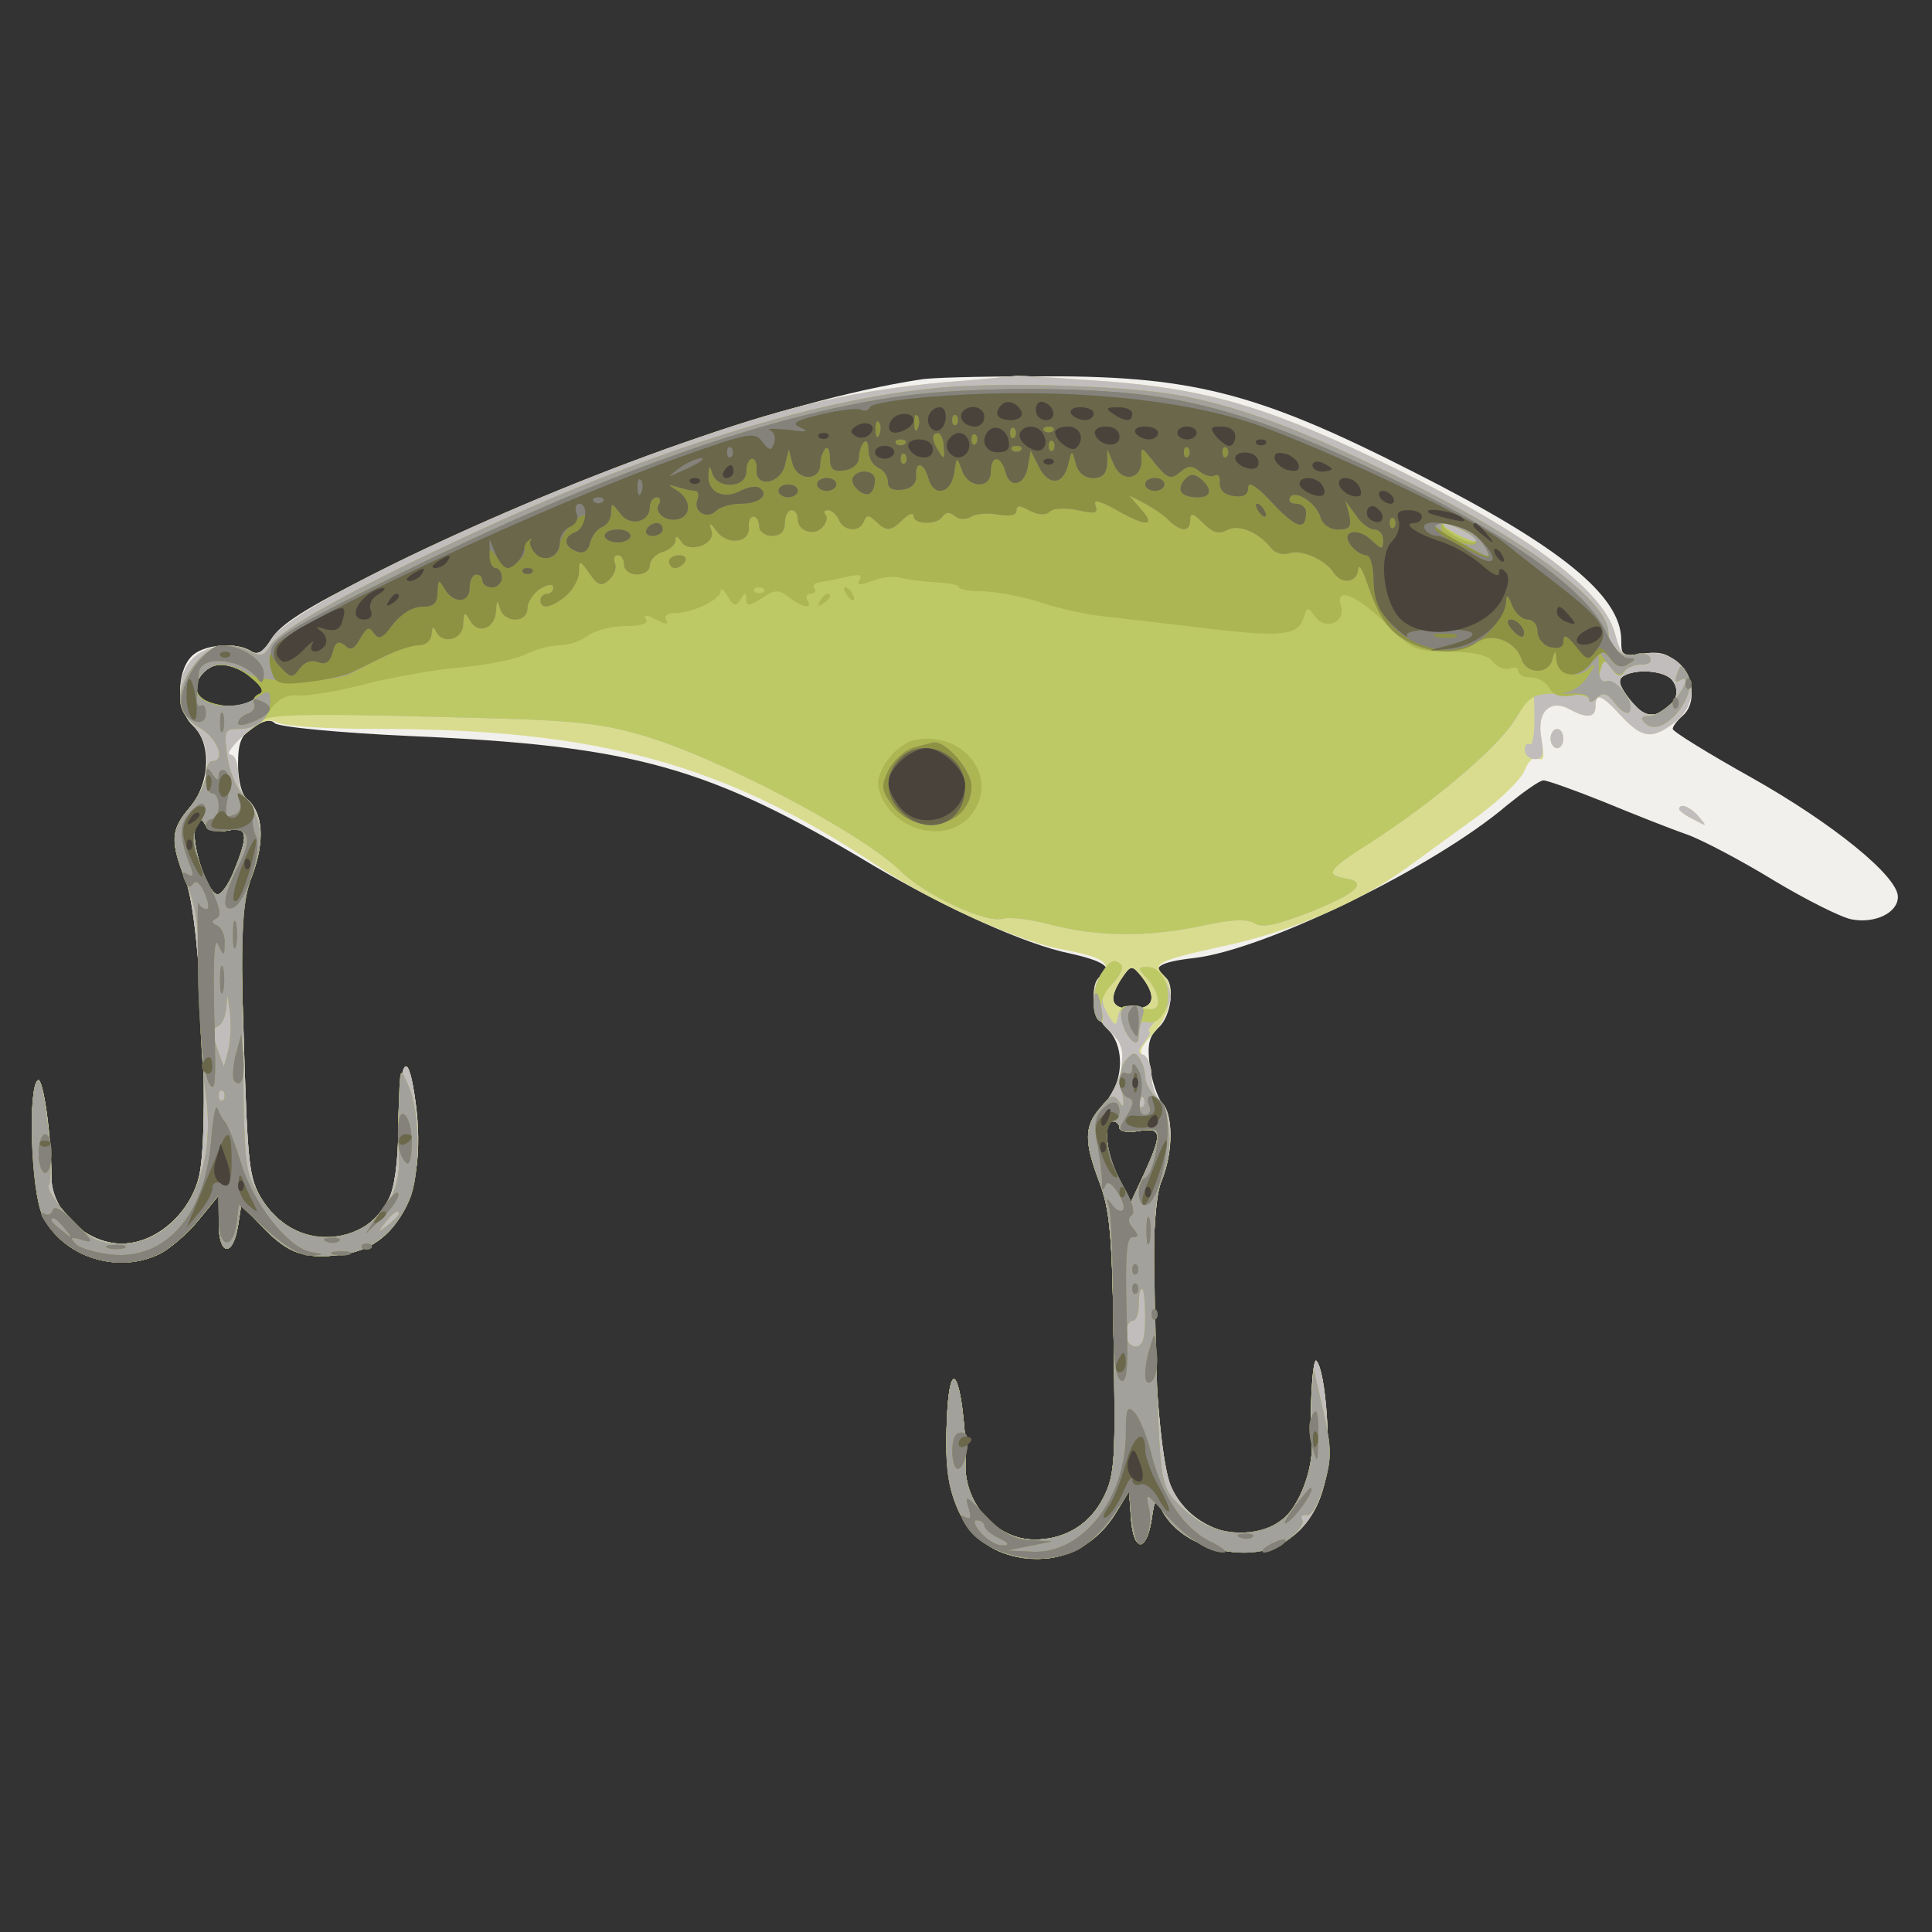 <svg xmlns="http://www.w3.org/2000/svg" xmlns:xlink="http://www.w3.org/1999/xlink" width="1000" height="1000"><rect width="100%" height="100%" fill="#333333" stroke="none"/><g><svg xmlns="http://www.w3.org/2000/svg" xmlns:xlink="http://www.w3.org/1999/xlink" width="1000" height="1000"/><svg xmlns="http://www.w3.org/2000/svg" width="1000" height="1000" version="1.0" viewBox="0 0 1000 1000"><g fill="#f2f0ed" transform="matrix(.333 0 0 -.333 0 1000)"><path d="M1430 2413c-215-33-546-151-852-304-101-50-143-77-156-99-13-21-22-26-32-19-25 15-76 10-93-9-24-26-22-85 3-107 29-27 27-89-5-127-30-35-31-52-6-115 24-62 38-402 19-464-17-57-68-99-119-99-55 0-109 51-109 103 0 65-13 156-21 151-16-10-10-173 7-210 31-65 118-93 184-59 15 8 42 31 59 52l31 38v-44c0-50 22-53 30-3l5 32 34-35c39-41 66-50 123-42 95 13 137 112 110 262-11 60-22 28-23-66 0-51-6-94-15-110-41-80-147-80-197 0-20 33-22 53-28 244s-5 213 13 259c20 54 17 98-8 119-8 6-14 29-14 54 0 34 5 46 24 58 16 11 27 12 33 6s100-15 209-20c351-15 466-48 721-201 113-67 237-123 306-137 54-12 69-23 47-36-17-11-11-61 10-80 30-27 27-87-5-119-30-30-31-55-6-121 16-42 20-83 22-250 3-179 2-204-15-238-21-43-60-67-108-67-61 0-112 59-107 123 1 18-2 57-6 87-11 71-23 42-24-54-2-121 49-186 144-186 47 0 91 26 118 70l22 35 3-43c4-52 24-52 32-1 5 34 6 34 18 11 21-37 71-62 124-62 64 0 111 40 127 108 11 45 2 175-13 190-6 5-11-83-7-126 3-40-19-101-46-121-55-44-143-17-173 52-26 61-38 420-15 473 19 45 19 102 1 123-7 9-16 35-19 58-4 33-1 45 14 59 20 18 26 69 9 79-22 14-7 23 47 29 109 13 371 140 485 237 26 21 51 39 57 39s48-15 93-33c46-19 104-42 130-51 25-9 87-42 136-72 50-30 104-57 120-60 36-7 72 10 72 35 0 32-101 114-227 185-68 38-123 72-123 76s7 13 15 20c21 18 19 56-6 81-16 16-29 20-55 16-32-5-34-4-34 21 0 69-95 146-320 260-249 127-350 152-595 150-82 0-161-2-175-5zM391 1951c24-20 24-20 4-35-22-16-75-13-87 6-11 19 11 48 36 48 13 0 34-9 47-19zm2208-5c15-18 4-44-22-52-16-5-27 1-44 22-16 21-19 30-10 36 19 12 64 9 76-6zM354 1712c31 6 33-5 10-62-9-23-21-39-27-37-16 5-41 82-33 103 6 15 9 16 15 5 6-8 19-12 35-9zm1422-229c23-31 17-48-16-48-32 0-38 13-18 45 16 24 17 24 34 3zm-36-233c0-6 13-8 30-5 36 6 37-3 9-65l-21-45-18 35c-21 38-26 90-10 90 6 0 10-5 10-10z"/></g></svg><svg xmlns="http://www.w3.org/2000/svg" width="1000" height="1000" version="1.0" viewBox="0 0 1000 1000"><g fill="#d9dc8f" transform="matrix(.333 0 0 -.333 0 1000)"><path d="M1470 2409c-134-12-234-34-384-86-280-95-633-262-664-313-13-21-22-26-32-19-25 15-69 10-90-11-27-27-26-77 2-107 29-31 26-86-7-125-30-35-31-52-6-115 24-62 38-402 19-464-17-57-68-99-119-99-55 0-109 51-109 103 0 65-13 156-21 151-16-10-10-173 7-210 31-65 118-93 184-59 15 8 42 31 59 52l31 38v-44c0-50 22-53 30-3l5 32 34-35c39-41 66-50 123-42 95 13 137 112 110 262-11 60-22 28-23-66 0-51-6-94-15-110-41-80-147-80-197 0-20 33-22 53-28 244s-5 213 13 259c20 54 17 98-8 119-8 6-14 24-14 40s-5 29-12 29c-7 1 2 14 21 30 26 22 38 27 52 20 10-6 79-10 154-10 344 0 541-54 779-213 83-56 215-115 283-129 66-12 83-22 65-40-20-20-14-63 12-87 20-19 23-30 19-58-3-19-17-46-29-59-29-28-30-53-5-119 16-42 20-83 22-250 3-179 2-204-15-238-21-43-60-67-108-67-61 0-112 59-107 123 1 18-2 57-6 87-11 71-23 42-24-54-2-121 49-186 144-186 47 0 91 26 118 70l22 35 3-43c4-52 24-52 32-1 5 34 6 34 18 11 21-37 71-62 124-62 64 0 111 40 127 108 11 45 2 175-13 190-6 5-11-83-7-126 3-40-19-101-46-121-55-44-143-17-173 52-26 61-38 420-15 473 19 47 19 108 0 124-8 7-15 25-15 40 0 16-6 30-12 33-9 3-4 14 15 34 28 31 35 71 15 91-17 17-8 22 92 44 105 22 212 68 285 121 28 20 78 57 113 82 34 25 67 57 72 71 6 15 15 22 21 18 9-5 10 3 5 28-8 43 11 65 43 49 27-15 41-14 41 4 0 22 9 19 40-15 33-35 48-37 84-9 52 41 17 117-50 106-32-5-34-4-44 32-19 71-153 167-383 276-163 77-254 103-403 115-70 5-134 9-143 9-9-1-59-6-111-10zM391 1951c24-20 24-20 4-35-22-16-75-13-87 6-11 19 11 48 36 48 13 0 34-9 47-19zm2208-5c15-18 4-44-22-52-16-5-27 1-44 22-16 21-19 30-10 36 19 12 64 9 76-6zM354 1712c31 6 33-5 10-62-9-23-21-39-27-37-16 5-41 82-33 103 6 15 9 16 15 5 6-8 19-12 35-9zm1422-229c23-31 17-48-16-48-32 0-38 13-18 45 16 24 17 24 34 3zm-36-233c0-6 13-8 30-5 36 6 37-3 9-65l-21-45-18 35c-21 38-26 90-10 90 6 0 10-5 10-10zm670 605c0-8 5-15 10-15 6 0 10 7 10 15s-4 15-10 15c-5 0-10-7-10-15zm200-110c0-2 10-10 23-16 20-11 21-11 8 4-13 16-31 23-31 12z"/></g></svg><svg xmlns="http://www.w3.org/2000/svg" width="1000" height="1000" version="1.0" viewBox="0 0 1000 1000"><g fill="#c1bdbc" transform="matrix(.333 0 0 -.333 0 1000)"><path d="M1470 2409c-134-12-234-34-384-86-280-95-633-262-664-313-13-21-22-26-32-19-25 15-69 10-90-11-27-27-26-77 2-107 29-31 26-86-7-125-30-35-31-52-6-115 24-62 38-402 19-464-17-57-68-99-119-99-55 0-109 51-109 103 0 65-13 156-21 151-16-10-10-173 7-210 31-65 118-93 184-59 15 8 42 31 59 52l31 38v-44c0-50 22-53 30-3l5 32 34-35c39-41 66-50 123-42 95 13 137 112 110 262-11 60-22 28-23-66 0-51-6-94-15-110-41-80-147-80-197 0-20 33-22 53-28 244s-5 213 13 259c20 54 17 98-8 119-8 6-14 24-14 40s-5 29-12 29c-7 1 4 15 24 33l38 32 247-6c219-5 258-8 328-28 122-35 345-153 406-213 36-36 133-81 158-73 10 3 45-1 77-10 71-18 148-19 233-1 45 10 69 11 81 4 12-8 34-3 88 18 72 29 90 46 52 52-11 2-20 6-20 10s27 25 61 46c104 67 203 152 227 195 13 23 24 41 25 41s2-20 2-44c0-25-3-42-7-40-5 3-8-1-8-9 0-7 7-14 16-14 12 0 14 7 10 32-8 40 12 62 43 46 27-15 41-14 41 4 0 22 9 19 40-15 33-35 48-37 84-9 52 41 17 117-50 106-32-5-34-4-44 32-19 71-153 167-383 276-163 77-254 103-403 115-70 5-134 9-143 9-9-1-59-6-111-10zM391 1951c24-20 24-20 4-35-22-16-75-13-87 6-11 19 11 48 36 48 13 0 34-9 47-19zm2208-5c15-18 4-44-22-52-16-5-27 1-44 22-16 21-19 30-10 36 19 12 64 9 76-6zM354 1712c31 6 33-5 10-62-9-23-21-39-27-37-16 5-41 82-33 103 6 15 9 16 15 5 6-8 19-12 35-9zm2056 143c0-8 5-15 10-15 6 0 10 7 10 15s-4 15-10 15c-5 0-10-7-10-15zm200-110c0-2 10-10 23-16 20-11 21-11 8 4-13 16-31 23-31 12zm-898-255c-19-31-14-64 12-89 20-19 23-30 19-58-3-19-17-46-29-59-29-28-30-53-5-119 16-42 20-83 22-250 3-179 2-204-15-238-21-43-60-67-108-67-61 0-112 59-107 123 1 18-2 57-6 87-11 71-23 42-24-54-2-121 49-186 144-186 47 0 91 26 118 70l22 35 3-43c4-52 24-52 32-1 5 34 6 34 18 11 21-37 71-62 124-62 64 0 111 40 127 108 11 45 2 175-13 190-6 5-11-83-7-126 3-40-19-101-46-121-55-44-143-17-173 52-26 61-38 420-15 473 19 47 19 108 0 124-8 7-15 25-15 40 0 16-6 30-12 33-10 3-10 7 1 20 7 10 11 17 7 17-3 0 3 9 14 20s20 25 20 31c0 21-21 49-37 49-15 0-15-2 0-18 10-10 17-26 17-35 0-13-6-15-29-11-23 5-30 2-33-12-3-17-5-17-17 4-11 21-10 27 8 46 12 12 18 26 14 29-10 11-17 8-31-13zm28-240c0-6 13-8 30-5 36 6 37-3 9-65l-21-45-18 35c-21 38-26 90-10 90 6 0 10-5 10-10z"/></g></svg><svg xmlns="http://www.w3.org/2000/svg" width="1000" height="1000" version="1.0" viewBox="0 0 1000 1000"><g fill="#bdc965" transform="matrix(.333 0 0 -.333 0 1000)"><path d="M1447 2399c-186-19-430-95-697-218-192-88-317-157-330-182-9-15-15-17-30-9-34 18-65 11-88-20-32-42-29-77 8-98 28-16 42-52 20-52-5 0-10-9-10-21s-11-34-25-51c-30-36-31-52-5-118 16-39 20-75 20-158 0-59 5-136 10-172 18-126-41-230-132-230-35 0-47 6-80 41-21 22-36 45-32 50 9 15-7 170-17 163-16-10-11-173 7-210 31-65 118-93 184-59 15 8 42 31 59 52l31 38v-44c0-50 22-53 30-3l5 32 34-35c39-41 66-50 123-42 46 6 84 37 104 84 18 41 17 139-1 178-13 30-13 30-15-25-1-30-1-69 0-87 6-123-147-170-213-64-28 45-27 38-30 266-2 162 0 197 15 238 20 53 16 90-14 124-11 11-22 39-25 62-5 39-4 41 19 41 14 0 30 6 36 13 8 9 66 11 259 6 219-5 257-8 328-28 122-35 345-153 406-213 36-36 133-81 158-73 10 3 45-1 77-10 71-18 148-19 233-1 45 10 69 11 81 4 12-8 34-3 88 18 72 29 90 46 52 52-31 5-25 14 40 55 102 66 200 150 225 192 23 37 28 40 70 40 25 0 45-4 45-9 0-6 6-4 12 2 10 10 16 8 29-9 9-12 19-17 22-12 9 15-22 53-38 47-10-4-12 0-8 15 5 20 7 20 18 5 8-12 14-14 19-6 4 7 16 12 27 12 12 0 17 4 14 11-4 6-14 8-22 5-20-8-43 11-43 34 0 51-146 157-355 255-139 67-227 98-315 114-86 15-286 21-383 10zm833-224c14-8 21-14 15-14-5 0-21 6-35 14s-20 14-15 14c6 0 21-6 35-14zM391 1949c17-14 20-22 11-25-6-3-10-9-7-14 3-4-14-7-36-5-47 4-63 20-48 47 13 24 51 23 80-3zm-37-237c31 6 33-5 10-62-9-23-21-39-27-37-16 5-41 82-33 103 6 15 9 16 15 5 6-8 19-12 35-9zm1-341-7-26-11 30c-7 21-7 30 2 33 6 2 12 16 13 30 1 22 2 21 5-7 3-19 1-46-2-60zm-8-78c-4-3-7 0-7 7s3 10 7 7c3-4 3-10 0-14zm273-177c0-2-8-10-17-17-16-13-17-12-4 4s21 21 21 13zm1987 840c-4-10-3-15 3-11 17 11 11-10-10-33-12-12-28-22-37-22-12 0-14-3-6-11 26-26 84 42 66 76-9 16-11 16-16 1zm-895-466c-14-23-16-66-3-74 5-4 7 3 4 14-4 13 2 29 16 44 12 12 18 26 14 29-10 11-17 8-31-13zm71-8c10-10 17-26 17-35 0-13-6-15-30-10-27 5-30 3-27-16 2-12 9-27 15-33 9-9 12-7 12 10 0 14 5 20 14 16 9-3 19 4 26 16 15 28-1 70-26 70-16 0-16-1-1-18zm-33-127c-8-9-10-27-6-48 4-23 3-28-4-17-9 13-13 12-30-9-25-29-25-53-1-116 16-42 20-83 22-250 3-179 2-204-15-238-21-43-60-67-108-67-61 0-112 59-107 123 1 18-2 57-6 87-11 71-23 42-24-54-1-51 5-81 19-112 48-98 187-99 245-2l20 33 3-43c4-52 24-52 32-1 5 34 6 34 18 11 34-60 143-83 196-41 14 11 24 25 20 30-3 5 0 8 7 7 7-2 18 17 27 46 12 43 12 57-1 115l-15 66-3-45c-1-25-1-55 0-68 3-40-19-101-46-121-30-24-82-27-121-7-26 14-55 42-60 59-1 4-2 8-3 10-6 21-9 73-13 236-4 155-2 200 9 228 20 47 16 109-7 129-10 10-18 24-18 33s-4 22-9 29c-6 10-10 10-21-3zm27-72c-4-3-7 0-7 7s3 10 7 7c3-4 3-10 0-14zm-37-33c0-6 13-8 30-5 36 6 37-3 9-65l-21-45-18 35c-21 38-26 90-10 90 6 0 10-5 10-10zm40-295c0-33-4-45-15-45-8 0-15 9-15 20s5 20 10 20c6 0 10 11 10 25s2 25 5 25 5-20 5-45z"/></g></svg><svg xmlns="http://www.w3.org/2000/svg" width="1000" height="1000" version="1.0" viewBox="0 0 1000 1000"><g fill="#acb652" transform="matrix(.333 0 0 -.333 0 1000)"><path d="M1447 2399c-186-19-430-95-697-218-192-88-317-157-330-182-9-15-15-17-30-9-34 18-65 11-88-20-32-42-29-77 8-98 28-16 42-52 20-52-5 0-10-9-10-21s-11-34-25-51c-30-36-31-52-5-118 16-39 20-75 20-158 0-59 5-136 10-172 18-126-41-230-132-230-35 0-47 6-80 41-21 22-36 45-32 50 9 15-7 170-17 163-16-10-11-173 7-210 31-65 118-93 184-59 15 8 42 31 59 52l31 38v-44c0-50 22-53 30-3l5 32 34-35c39-41 66-50 123-42 46 6 84 37 104 84 18 41 17 139-1 178-13 30-13 30-15-25-1-30-1-69 0-87 6-123-147-170-213-64-28 45-27 38-30 266-2 162 0 197 15 238 20 53 16 90-14 124-11 11-22 39-25 62-5 39-4 41 20 41 16 0 33 10 45 27 14 20 28 27 47 25 15-1 62 7 104 18 43 11 111 23 151 26 41 4 85 13 99 21 15 7 37 13 51 13s34 7 44 15c11 8 37 15 59 15 25 0 36 4 31 11-4 7 1 7 16-1s20-8 16-1 1 11 13 11c27 0 71 21 71 34 0 6 5 3 11-8 9-15 13-16 20-5 7 12 9 12 9 0 0-11 5-10 24 2 20 14 26 14 42 2 22-17 38-19 29-5-3 6-1 10 5 10s9 4 6 8c-3 5 0 9 7 10s25 4 41 8c21 5 27 4 22-5-5-8 0-8 20-1 15 6 34 8 44 5s34-6 54-7 36-4 36-7c0-4 17-7 38-7 22-1 61-8 88-17s72-19 99-22c28-3 97-11 155-18 121-15 147-12 156 15 5 18 7 18 18 3 16-23 49-9 40 17-9 31 27 15 74-32 37-37 44-40 95-40 37 0 59-5 67-15 7-9 19-14 27-11 7 3 13 1 13-4 0-6 9-10 20-10 10 0 23-7 28-16 6-12 18-15 36-12 15 3 26 1 26-5 0-7 5-6 12 1 10 10 16 8 29-9 9-12 19-17 22-12 9 15-22 53-38 47-10-4-12 0-8 15 5 20 7 20 18 5 8-12 14-14 19-6 4 7 16 12 27 12 12 0 17 4 14 11-4 6-14 8-22 5-20-8-43 11-43 34 0 51-146 157-355 255-139 67-227 98-315 114-86 15-286 21-383 10zm833-224c16-9 19-14 9-15-8 0-24 7-35 15-24 18-7 19 26 0zm-1093-92c-4-3-10-3-14 0-3 4 0 7 7 7s10-3 7-7zm-796-134c17-14 20-22 11-25-6-3-10-9-7-14 3-4-14-7-36-5-47 4-63 20-48 47 13 24 51 23 80-3zm-37-237c31 6 33-5 10-62-9-23-21-39-27-37-16 5-41 82-33 103 6 15 9 16 15 5 6-8 19-12 35-9zm1-341-7-26-11 30c-7 21-7 30 2 33 6 2 12 16 13 30 1 22 2 21 5-7 3-19 1-46-2-60zm-8-78c-4-3-7 0-7 7s3 10 7 7c3-4 3-10 0-14zm273-177c0-2-8-10-17-17-16-13-17-12-4 4s21 21 21 13zm695 964c3-5 8-10 11-10s2 5-1 10c-3 6-8 10-11 10s-2-4 1-10zm-41-12c-4-7-3-8 4-4 12 7 16 16 8 16-3 0-8-5-12-12zm1333-112c-4-10-3-15 3-11 17 11 11-10-10-33-12-12-28-22-37-22-12 0-14-3-6-11 26-26 84 42 66 76-9 16-11 16-16 1zm-1184-103c-31-6-65-51-57-77 18-64 105-88 144-39 44 56-11 130-87 116zm277-412c0-11 4-22 9-25 4-3 6 6 3 19-5 30-12 33-12 6zm43-21c4-27 27-51 27-28 0 9 3 23 6 32 4 12 0 16-15 16s-20-5-18-20zm7-65c-8-9-10-27-6-48 4-23 3-28-4-17-9 13-13 12-30-9-25-29-25-53-1-116 16-42 20-83 22-250 3-179 2-204-15-238-21-43-60-67-108-67-61 0-112 59-107 123 1 18-2 57-6 87-11 71-23 42-24-54-1-51 5-81 19-112 48-98 187-99 245-2l20 33 3-43c4-52 24-52 32-1 5 34 6 34 18 11 34-60 143-83 196-41 14 11 24 25 20 30-3 5 0 8 7 7 7-2 18 17 27 46 12 43 12 57-1 115l-15 66-3-45c-1-25-1-55 0-68 3-40-19-101-46-121-30-24-82-27-121-7-26 14-55 42-60 59-1 4-2 8-3 10-6 21-9 73-13 236-4 155-2 200 9 228 20 47 16 109-7 129-10 10-18 24-18 33s-4 22-9 29c-6 10-10 10-21-3zm27-72c-4-3-7 0-7 7s3 10 7 7c3-4 3-10 0-14zm-37-33c0-6 13-8 30-5 36 6 37-3 9-65l-21-45-18 35c-21 38-26 90-10 90 6 0 10-5 10-10zm40-295c0-33-4-45-15-45-8 0-15 9-15 20s5 20 10 20c6 0 10 11 10 25s2 25 5 25 5-20 5-45z"/></g></svg><svg xmlns="http://www.w3.org/2000/svg" width="1000" height="1000" version="1.0" viewBox="0 0 1000 1000"><g fill="#a3a19b" transform="matrix(.333 0 0 -.333 0 1000)"><path d="M1447 2399c-186-19-430-95-697-218-192-88-317-157-330-182-9-15-15-17-30-9-34 18-65 11-88-20-32-42-29-77 8-98 28-16 42-52 20-52-5 0-10-9-10-21s-11-34-25-51c-30-36-31-52-5-118 16-39 20-75 20-158 0-59 5-136 10-172 18-126-41-230-132-230-35 0-47 6-80 41-21 22-36 45-32 50 9 15-7 170-17 163-16-10-11-173 7-210 31-65 118-93 184-59 15 8 42 31 59 52l31 38v-44c0-50 22-53 30-3l5 32 34-35c39-41 66-50 123-42 46 6 84 37 104 84 18 41 17 139-1 178-13 30-13 30-15-25-1-30-1-69 0-87 6-123-147-170-213-64-28 45-27 38-30 266-2 162 0 197 15 238 20 53 16 90-14 124-11 11-22 39-25 62-5 38-4 41 19 41 29 0 48 17 48 43 0 18-2 18-24 4-26-17-76-14-88 6-11 18 11 47 35 47 12 0 31-6 42-14 23-15 129-15 160 0 72 37 89 44 106 44 11 0 19 7 20 18 0 10 3 12 6 5 9-23 43-15 43 10 1 19 2 20 11 5 12-22 39-12 40 16 1 16 2 17 6 4 6-24 43-24 43 0 0 9 9 23 20 30 12 7 20 8 20 2 0-5-4-10-10-10-5 0-10-4-10-10 0-15 17-12 40 7 11 10 20 26 20 37 0 19 1 19 16-2 13-19 19-21 30-11 8 7 13 18 10 26-3 7-1 13 4 13 6 0 10-7 10-15s9-15 20-15 20 6 20 14 9 18 20 21 20 12 20 18c0 8 3 7 9-2 12-19 54-4 47 17-5 14-3 14 8-1 17-22 52-18 50 6-1 9 2 17 7 17s9-7 9-15 9-15 20-15c13 0 20 7 20 20 0 11 5 20 10 20 6 0 10-6 10-14 0-19 26-27 39-12 6 7 8 16 4 19-3 4-2 7 4 7s13-7 17-15c7-18 33-20 39-2 4 10 7 10 18 0 17-17 24-16 43 3 9 8 16 11 16 5 0-14 37-14 45-1 5 7 11 8 19 1 7-6 17-6 26-1 8 5 27 6 42 3 18-3 28-1 28 6 0 9 5 9 21 0 14-7 25-7 31-1 5 5 24 6 43 2 27-6 32-5 28 7-4 10 4 9 31-6 47-27 64-27 40 0l-19 22 25-13c13-7 31-19 38-27 18-17 32-17 32 2 0 12 5 10 20-5s25-18 37-11c18 10 49-3 69-28 6-8 18-11 28-8 18 7 56-10 69-30 12-19 37-16 38 5 1 9 6 1 13-18 18-55 34-79 66-95 36-19 80-19 105-1 23 17 61 3 70-26 8-23 42-24 48 0 4 15 5 15 6 1 1-23 30-32 49-17 13 12 14 11 1-9-7-12-22-24-34-26-11-2-8-3 8-2 15 1 27-3 27-9s5-5 12 2c10 10 16 8 29-9 9-12 19-17 22-12 9 14-21 53-36 47-7-2-12 5-12 21v25l16-21c11-15 18-18 23-10 4 6 16 11 27 11 12 0 17 4 14 11-4 6-14 8-22 5-20-8-43 11-43 34 0 51-146 157-355 255-139 67-227 98-315 114-86 15-286 21-383 10zm827-220c14-7 23-16 20-20-6-10-54 10-54 23 0 11 4 10 34-3zM354 1712c31 6 33-5 10-62-9-23-21-39-27-37-16 5-41 82-33 103 6 15 9 16 15 5 6-8 19-12 35-9zm1-341-7-26-11 30c-7 21-7 30 2 33 6 2 12 16 13 30 1 22 2 21 5-7 3-19 1-46-2-60zm-8-78c-4-3-7 0-7 7s3 10 7 7c3-4 3-10 0-14zm273-177c0-2-8-10-17-17-16-13-17-12-4 4s21 21 21 13zm420 1014c0-5 4-10 9-10 6 0 13 5 16 10 3 6-1 10-9 10-9 0-16-4-16-10zm1567-174c-4-10-3-15 3-11 17 11 11-10-10-33-12-12-28-22-37-22-12 0-14-3-6-11 26-26 84 42 66 76-9 16-11 16-16 1zm-1187-115c-14-4-31-20-39-35-12-25-11-31 6-55 40-52 123-32 123 30 0 25-40 71-59 68-3-1-17-4-31-8zm280-400c0-11 4-22 9-25 4-3 6 6 3 19-5 30-12 33-12 6zm43-21c4-27 27-51 27-28 0 9 3 23 6 32 4 12 0 16-15 16s-20-5-18-20zm7-65c-8-9-10-27-6-48 4-23 3-28-4-17-9 13-13 12-30-9-25-29-25-53-1-116 16-42 20-83 22-250 3-179 2-204-15-238-21-43-60-67-108-67-61 0-112 59-107 123 1 18-2 57-6 87-11 71-23 42-24-54-1-51 5-81 19-112 48-98 187-99 245-2l20 33 3-43c4-52 24-52 32-1 5 34 6 34 18 11 34-60 143-83 196-41 14 11 24 25 20 30-3 5 0 8 7 7 7-2 18 17 27 46 12 43 12 57-1 115l-15 66-3-45c-1-25-1-55 0-68 3-40-19-101-46-121-30-24-82-27-121-7-26 14-55 42-60 59-1 4-2 8-3 10-6 21-9 73-13 236-4 155-2 200 9 228 20 47 16 109-7 129-10 10-18 24-18 33s-4 22-9 29c-6 10-10 10-21-3zm27-72c-4-3-7 0-7 7s3 10 7 7c3-4 3-10 0-14zm-37-33c0-6 13-8 30-5 36 6 37-3 9-65l-21-45-18 35c-21 38-26 90-10 90 6 0 10-5 10-10zm40-295c0-33-4-45-15-45-8 0-15 9-15 20s5 20 10 20c6 0 10 11 10 25s2 25 5 25 5-20 5-45z"/></g></svg><svg xmlns="http://www.w3.org/2000/svg" width="1000" height="1000" version="1.0" viewBox="0 0 1000 1000"><g fill="#8d9242" transform="matrix(.333 0 0 -.333 0 1000)"><path d="M1385 2385c-214-33-472-128-803-293-156-78-175-94-158-138 5-14 16-16 55-11 27 3 58 10 68 15s33 16 51 25c19 9 42 17 53 17s19 7 20 18c0 10 3 12 6 5 9-23 43-15 43 10 1 19 2 20 11 5 12-22 39-12 40 16 1 16 2 17 6 4 6-24 43-24 43 0 0 9 9 23 20 30 12 7 20 8 20 2 0-5-4-10-10-10-5 0-10-4-10-10 0-15 17-12 40 7 11 10 20 26 20 37 0 19 1 19 16-2 13-19 19-21 30-11 8 7 13 18 10 26-3 7-1 13 4 13 6 0 10-7 10-15s9-15 20-15 20 6 20 14 9 18 20 21 20 12 20 18c0 8 3 7 9-2 12-19 54-4 47 17-5 14-3 14 8-1 17-22 52-18 50 6-1 9 2 17 7 17s9-7 9-15 9-15 20-15c13 0 20 7 20 20 0 11 5 20 10 20 6 0 10-6 10-14 0-19 26-27 39-12 6 7 8 16 4 19-3 4-2 7 4 7s13-7 17-15c7-18 33-20 39-2 4 10 7 10 18 0 17-17 24-16 43 3 9 8 16 11 16 5 0-14 37-14 45-1 5 7 11 8 19 1 7-6 17-6 26-1 8 5 27 6 42 3 18-3 28-1 28 6 0 9 5 9 21 0 14-7 25-7 31-1 5 5 24 6 43 2 27-6 32-5 28 7-4 10 4 9 31-6 47-27 64-27 40 0l-19 22 25-13c13-7 31-19 38-27 18-17 32-17 32 2 0 12 5 10 20-5s25-18 37-11c18 10 49-3 69-28 6-8 18-11 28-8 18 7 56-10 69-30 12-19 37-16 38 5 1 9 6 1 13-18 18-55 34-79 66-95 36-19 80-19 105-1 23 17 61 3 70-26 8-23 42-24 48 0 4 15 5 15 6 1 2-29 34-33 54-7 17 21 20 21 31 6 8-11 17-14 27-7 12 7 12 9-1 9-9 0-24 19-35 43-29 61-141 143-315 228-175 86-287 124-400 138-110 14-294 12-395-4zm895-205c11-6 24-19 30-30 9-16 5-16-35 7-25 13-45 27-45 29 0 8 31 4 50-6zm-1240-50c0-5 4-10 9-10 6 0 13 5 16 10 3 6-1 10-9 10-9 0-16-4-16-10zm-738-164c-13-19-22-45-20-58 4-26 38-39 38-13 0 9-4 14-8 11-5-3-7 5-6 17s3 27 3 34c2 30 72 22 93-11 5-6 8-2 8 10 0 21-35 44-68 44-9 0-27-16-40-34zm2318-26c0-7 3-10 7-7 3 4 3 10 0 14-4 3-7 0-7-7zm-2225-30c3-6-1-13-9-16-9-3-16-10-16-15s11-3 25 3c29 13 32 23 9 32-8 3-12 2-9-4zm2205 0c0-7 3-10 7-7 3 4 3 10 0 14-4 3-7 0-7-7zm-2258-30c0-14 2-19 5-12 2 6 2 18 0 25-3 6-5 1-5-13zm1078-39c-14-4-31-20-39-35-12-25-11-31 6-55 40-52 123-32 123 30 0 25-40 71-59 68-3-1-17-4-31-8zm-1100-48c0-13 5-23 10-23 6 0 10-9 10-20s-4-20-10-20c-5 0-10-5-10-11 0-7 12-10 30-7 38 6 44-11 19-58-22-44-25-68-7-62 20 7 46 90 36 111-5 10-7 25-4 32 2 7-3 19-11 27-14 11-16 11-11-4 4-10 1-19-9-22-13-5-14 0-9 28 4 20 2 37-4 41-5 3-10 0-10-7 0-9-3-9-10 2-8 12-10 11-10-7zm-24-52c-18-20-18-39 1-87 4-12 3-15-5-10s-10 2-5-9c4-11 8-13 13-6 4 7 11 2 18-14 6-14 8-25 3-25s-11 5-13 10c-1 6-1-49 0-122 2-81 9-142 16-157 11-20 12-4 9 105-2 85 0 122 6 109 9-19 10-19 10 2 1 12-5 24-11 27-10 5-10 7-1 12 8 4 4 19-13 54-26 52-30 80-13 97 6 6 10 16 7 23-2 7-10 4-22-9zm66-191c0-19 2-27 5-17 2 9 2 25 0 35-3 9-5 1-5-18zm-20-70c0-19 2-27 5-17 2 9 2 25 0 35-3 9-5 1-5-18zm1413-50c-3-5-1-18 4-27 9-16 10-14 11 10 0 28-5 34-15 17zm-1389-68c-4-18-5-36-2-39 11-12 17 5 14 39l-3 33-9-33zm1394-20c0-7-4-10-10-7-5 3-10-3-10-14 0-10 6-21 13-24 10-3 10-9 0-26-18-28-17-29 18-25 31 4 32 4 26-33-4-21-11-39-17-41-13-5-13-42 0-42 25 0 47 130 27 158-13 17-28 15-21-3 4-8 1-15-6-15-8 0-11 9-7 28 3 15 2 34-4 42-6 11-9 12-9 2zM328 1228c-10-115-71-184-156-175-24 3-49 10-55 17-9 10-7 11 10 6 20-6 18-3-10 26-19 20-33 28-35 20-2-7-8-9-14-5-7 3-4-4 5-17 39-56 117-76 176-45 16 8 42 31 59 52l31 38 1-38c0-45 23-47 28-3l3 27 44-40c28-25 53-40 67-40 23 2 23 2 1 6-36 7-90 76-109 140-10 32-21 60-25 63-3 3-8 12-11 20s-7-15-10-52zm-227-135c13-16 12-17-3-4-10 7-18 15-18 17 0 8 8 3 21-13zm1609 182c-8-10-10-26-4-52 4-21 7-47 7-58-1-11 1-14 4-7 4 10 9 8 20-8 8-12 12-24 8-28-3-3-11 0-16 8-9 12-10 12-5-3 3-10 6-74 6-142 0-89 3-124 13-128 9-3 11 21 8 109-2 86 0 114 9 114 10 0 10 3 1 14-8 9-8 16-2 20s0 24-15 49c-24 43-32 97-14 97 6 0 10 7 10 15 0 19-14 19-30 0zm-1091-22c-2-28 2-47 12-57 5-6 9 6 9 32 0 40-19 61-21 25zm-559-43c0-16 5-30 10-30 6 0 10 14 10 30 0 17-4 30-10 30-5 0-10-13-10-30zm532-89-24-36 27 26c15 15 26 31 24 37-2 5-14-7-27-27zm1190-31c0-19 2-27 5-17 2 9 2 25 0 35-3 9-5 1-5-18zm-1274-17c7-3 16-2 19 1 4 3-2 6-13 5-11 0-14-3-6-6zm-340-10c6-2 18-2 25 0 6 3 1 5-13 5s-19-2-12-5zm395 0c4-3 10-3 14 0 3 4 0 7-7 7s-10-3-7-7zm-45-10c6-2 18-2 25 0 6 3 1 5-13 5s-19-2-12-5zm1242-23c0-7 3-10 7-7 3 4 3 10 0 14-4 3-7 0-7-7zm0-30c0-7 3-10 7-7 3 4 3 10 0 14-4 3-7 0-7-7zm30-40c0-7 3-10 7-7 3 4 3 10 0 14-4 3-7 0-7-7zm-2-50c-12-38-10-66 3-53 6 6 9 26 7 44-3 32-3 33-10 9zm-38-137c-1-100-67-184-143-182l-42 2 35 7 35 7-34 2c-25 1-43 11-69 38-29 31-33 33-27 14 5-17 4-21-5-16-8 5-7 0 2-14 29-47 124-66 177-35 15 9 38 32 51 52l25 36 3-30c2-16 5-36 8-44 9-26 27 18 20 48-6 26-5 26 26-9 34-38 67-59 90-59 7 0-2 8-21 17-41 20-76 72-92 138-7 28-19 56-26 63-11 11-13 5-13-35zm-220-141c0-5 10-14 23-20 15-7 17-11 6-11-9-1-24 8-34 19s-13 20-7 20c7 0 12-4 12-8zm507 164c-3-8-2-27 3-43 8-26 8-25 9 15 1 43-3 52-12 28zm-551-23c-9-10-7-53 3-53 11 0 21 49 11 55-4 2-10 2-14-2zm524-115c-15-21-17-28-6-19 16 13 41 51 33 51-2 0-14-15-27-32zm-82-45c7-3 16-2 19 1 4 3-2 6-13 5-11 0-14-3-6-6zm42-13c-8-5-10-10-5-10 6 0 17 5 25 10s11 10 5 10c-5 0-17-5-25-10z"/></g></svg><svg xmlns="http://www.w3.org/2000/svg" width="1000" height="1000" version="1.0" viewBox="0 0 1000 1000"><g fill="#84827b" transform="matrix(.333 0 0 -.333 0 1000)"><path d="M1385 2385c-213-33-475-129-800-292-173-86-182-94-148-128 15-16 18-16 29-1 7 10 18 14 28 10 12-5 19 0 23 15 4 16 9 19 19 11 9-9 15-6 24 11 10 17 14 19 21 8 8-11 14-8 30 14 13 16 30 27 45 27 18 0 24 5 24 23 1 20 2 20 11 5 14-24 39-23 39 2 0 11 5 20 10 20 6 0 10-4 10-10 0-5 7-10 15-10s15 7 15 15-4 15-10 15c-5 0-10 8-10 17 0 15 2 15 14-2 12-16 16-17 30-6 9 7 14 17 11 21-3 5 0 12 7 16s10 4 6-1c-11-12 11-35 28-28 8 3 14 11 14 19s9 23 20 34c14 14 20 16 20 6 0-8-7-16-15-20-20-7-19-22 1-30 10-4 18 0 21 13 3 11 11 22 19 25s14 13 14 23c0 15 1 15 14-2 15-21 46-14 46 10 0 8 5 15 11 15 5 0 7-5 3-11-8-14 14-29 33-22 18 7 16 30-4 43-17 11-17 11 0 6 10-3 23-6 28-6 4 0 6-6 3-14-7-18 15-31 29-17 6 6 23 11 38 11 29 0 46 14 29 25-5 3-18 1-29-5-27-14-51-2-50 24 1 16 2 17 6 4 7-26 53-24 53 2 0 11 4 20 9 20s8-8 7-17c-2-29 37-22 44 7l6 25 6-23c8-27 43-27 43 0 0 9 4 20 8 24s7-3 7-15c0-17 5-22 23-19 13 2 22 10 22 20 0 9 4 20 8 24s7-2 7-13c0-12 7-23 15-27 8-3 15-13 15-21 0-11 7-15 23-13 14 2 21 9 21 21-2 24 12 22 19-3 8-30 35-25 40 8 4 26 4 26 12 5 9-29 45-31 45-3 0 26 16 26 23-1s31-20 35 11l4 23 12-24c15-31 38-31 46 1 6 25 6 25 12 3 4-15 14-23 27-23 15 0 21 7 22 23v22l10-23c12-30 44-25 43 6-1 23 0 22 21-5 20-24 25-26 39-14 13 11 19 11 31 1 8-6 18-9 23-6 6 3 9-2 8-12 0-11 7-18 22-20s22 2 22 13 13 3 38-24c37-39 52-44 52-14 0 7-7 13-16 13-8 0-12 4-9 10 8 13 42-9 48-32 3-10 14-18 27-18 18 0 21 4 17 23l-6 22 16-22c8-13 22-23 29-23 8 0 14-7 14-17 0-15-2-15-19 1-23 21-49 12-30-10 6-8 17-14 23-14s11-17 11-39c2-95 128-146 185-74 11 14 20 33 21 42 0 11 3 9 9-6 5-13 16-23 25-23 8 0 15-8 15-19 0-10 9-21 20-24 14-3 20 0 20 10 0 11 6 8 20-8 15-19 21-21 29-10 7 10 11 9 23-7 10-15 18-18 28-11 13 7 13 9 0 9-9 0-24 19-35 43-29 61-141 143-315 228-175 86-287 124-400 138-110 14-294 12-395-4zm42-47c-3-8-6-5-6 6-1 11 2 17 5 13 3-3 4-12 1-19zm60 5c-4-3-7 0-7 7s3 10 7 7c3-4 3-10 0-14zm-120-15c-3-8-6-5-6 6-1 11 2 17 5 13 3-3 4-12 1-19zm210-5c-4-3-7 0-7 7s3 10 7 7c3-4 3-10 0-14zm60 10c-4-3-10-3-14 0-3 4 0 7 7 7s10-3 7-7zm-170-25c2-18 0-20-7-8-12 18-13 30-2 30 4 0 9-10 9-22zm50 5c-4-3-7 0-7 7s3 10 7 7c3-4 3-10 0-14zm-110 0c-4-3-10-3-14 0-3 4 0 7 7 7s10-3 7-7zm230-10c-4-3-7 0-7 7s3 10 7 7c3-4 3-10 0-14zm-50 0c-4-3-10-3-14 0-3 4 0 7 7 7s10-3 7-7zm260-10c-4-3-7 0-7 7s3 10 7 7c3-4 3-10 0-14zm60 0c-4-3-7 0-7 7s3 10 7 7c3-4 3-10 0-14zm-500-10c-4-3-7 0-7 7s3 10 7 7c3-4 3-10 0-14zm760-100c-4-3-7 0-7 7s3 10 7 7c3-4 3-10 0-14zm113-3c11-6 24-19 30-30 10-19 9-19-35 2-25 12-45 26-45 30 0 11 28 10 50-2zm17-157c-4-3-10-3-14 0-3 4 0 7 7 7s10-3 7-7zm-34-10c-7-2-21-2-30 0-10 3-4 5 12 5 17 0 24-2 18-5zm-937 248c-7-11 18-33 27-24 4 3 7 12 7 20 0 15-26 18-34 4zm515-4c-13-16-5-27 21-27 21 0 23 13 4 29-10 8-16 8-25-2zm-571-7c0-5 7-10 15-10s15 5 15 10c0 6-7 10-15 10s-15-4-15-10zm510 0c0-5 7-10 15-10s15 5 15 10c0 6-7 10-15 10s-15-4-15-10zm-570-10c0-5 7-10 15-10s15 5 15 10c0 6-7 10-15 10s-15-4-15-10zm745-30c3-5 8-10 11-10s2 5-1 10c-3 6-8 10-11 10s-2-4 1-10zm-950-30c-3-5 1-10 9-10 9 0 16 5 16 10 0 6-4 10-9 10-6 0-13-4-16-10zm-65-10c0-5 9-10 20-10s20 5 20 10c0 6-9 10-20 10s-20-4-20-10zm-127-57c4-3 10-3 14 0 3 4 0 7-7 7s-10-3-7-7zm1537-88c7-9 15-13 17-11 7 7-7 26-19 26-6 0-6-6 2-15zm-2048-59c-13-19-22-45-20-58 4-26 38-39 38-13 0 9-4 14-8 11-5-3-7 5-6 17s3 27 3 34c2 30 72 22 93-11 5-6 8-2 8 10 0 21-35 44-68 44-9 0-27-16-40-34zm2318-26c0-7 3-10 7-7 3 4 3 10 0 14-4 3-7 0-7-7zm-2225-30c3-6-1-13-9-16-9-3-16-10-16-15s11-3 25 3c29 13 32 23 9 32-8 3-12 2-9-4zm2205 0c0-7 3-10 7-7 3 4 3 10 0 14-4 3-7 0-7-7zm-2258-30c0-14 2-19 5-12 2 6 2 18 0 25-3 6-5 1-5-13zm1055-58c-23-25-21-57 5-82 42-39 98-16 98 39 0 54-68 82-103 43zm-1077-29c0-13 5-23 10-23 6 0 10-9 10-20s-4-20-10-20c-5 0-10-5-10-11 0-7 12-10 30-7 38 6 44-11 19-58-22-44-25-68-7-62 20 7 46 90 36 111-5 10-7 25-4 32 2 7-3 19-11 27-14 11-16 11-11-4 4-10 1-19-9-22-13-5-14 0-9 28 4 20 2 37-4 41-5 3-10 0-10-7 0-9-3-9-10 2-8 12-10 11-10-7zm-24-52c-18-20-18-39 1-87 4-12 3-15-5-10s-10 2-5-9c4-11 8-13 13-6 4 7 11 2 18-14 6-14 8-25 3-25s-11 5-13 10c-1 6-1-49 0-122 2-81 9-142 16-157 11-20 12-4 9 105-2 85 0 122 6 109 9-19 10-19 10 2 1 12-5 24-11 27-10 5-10 7-1 12 8 4 4 19-13 54-26 52-30 80-13 97 6 6 10 16 7 23-2 7-10 4-22-9zm66-191c0-19 2-27 5-17 2 9 2 25 0 35-3 9-5 1-5-18zm-20-70c0-19 2-27 5-17 2 9 2 25 0 35-3 9-5 1-5-18zm1413-50c-3-5-1-18 4-27 9-16 10-14 11 10 0 28-5 34-15 17zm-1389-68c-4-18-5-36-2-39 11-12 17 5 14 39l-3 33-9-33zm1394-20c0-7-4-10-10-7-5 3-10-3-10-14 0-10 6-21 13-24 10-3 10-9 0-26-18-28-17-29 18-25 31 4 32 4 26-33-4-21-11-39-17-41-13-5-13-42 0-42 25 0 47 130 27 158-13 17-28 15-21-3 4-8 1-15-6-15-8 0-11 9-7 28 3 15 2 34-4 42-6 11-9 12-9 2zM328 1228c-10-115-71-184-156-175-24 3-49 10-55 17-9 10-7 11 10 6 20-6 18-3-10 26-19 20-33 28-35 20-2-7-8-9-14-5-7 3-4-4 5-17 39-56 117-76 176-45 16 8 42 31 59 52l31 38 1-38c0-45 23-47 28-3l3 27 44-40c28-25 53-40 67-40 23 2 23 2 1 6-36 7-90 76-109 140-10 32-21 60-25 63-3 3-8 12-11 20s-7-15-10-52zm-227-135c13-16 12-17-3-4-10 7-18 15-18 17 0 8 8 3 21-13zm1609 182c-8-10-10-26-4-52 4-21 7-47 7-58-1-11 1-14 4-7 4 10 9 8 20-8 8-12 12-24 8-28-3-3-11 0-16 8-9 12-10 12-5-3 3-10 6-74 6-142 0-89 3-124 13-128 9-3 11 21 8 109-2 86 0 114 9 114 10 0 10 3 1 14-8 9-8 16-2 20s0 24-15 49c-24 43-32 97-14 97 6 0 10 7 10 15 0 19-14 19-30 0zm-1091-22c-2-28 2-47 12-57 5-6 9 6 9 32 0 40-19 61-21 25zm-559-43c0-16 5-30 10-30 6 0 10 14 10 30 0 17-4 30-10 30-5 0-10-13-10-30zm532-89-24-36 27 26c15 15 26 31 24 37-2 5-14-7-27-27zm1190-31c0-19 2-27 5-17 2 9 2 25 0 35-3 9-5 1-5-18zm-1274-17c7-3 16-2 19 1 4 3-2 6-13 5-11 0-14-3-6-6zm-340-10c6-2 18-2 25 0 6 3 1 5-13 5s-19-2-12-5zm395 0c4-3 10-3 14 0 3 4 0 7-7 7s-10-3-7-7zm-45-10c6-2 18-2 25 0 6 3 1 5-13 5s-19-2-12-5zm1242-23c0-7 3-10 7-7 3 4 3 10 0 14-4 3-7 0-7-7zm0-30c0-7 3-10 7-7 3 4 3 10 0 14-4 3-7 0-7-7zm30-40c0-7 3-10 7-7 3 4 3 10 0 14-4 3-7 0-7-7zm-2-50c-12-38-10-66 3-53 6 6 9 26 7 44-3 32-3 33-10 9zm-38-137c-1-100-67-184-143-182l-42 2 35 7 35 7-34 2c-25 1-43 11-69 38-29 31-33 33-27 14 5-17 4-21-5-16-8 5-7 0 2-14 29-47 124-66 177-35 15 9 38 32 51 52l25 36 3-30c2-16 5-36 8-44 9-26 27 18 20 48-6 26-5 26 26-9 34-38 67-59 90-59 7 0-2 8-21 17-41 20-76 72-92 138-7 28-19 56-26 63-11 11-13 5-13-35zm-220-141c0-5 10-14 23-20 15-7 17-11 6-11-9-1-24 8-34 19s-13 20-7 20c7 0 12-4 12-8zm507 164c-3-8-2-27 3-43 8-26 8-25 9 15 1 43-3 52-12 28zm-551-23c-9-10-7-53 3-53 11 0 21 49 11 55-4 2-10 2-14-2zm524-115c-15-21-17-28-6-19 16 13 41 51 33 51-2 0-14-15-27-32zm-82-45c7-3 16-2 19 1 4 3-2 6-13 5-11 0-14-3-6-6zm42-13c-8-5-10-10-5-10 6 0 17 5 25 10s11 10 5 10c-5 0-17-5-25-10z"/></g></svg><svg xmlns="http://www.w3.org/2000/svg" width="1000" height="1000" version="1.0" viewBox="0 0 1000 1000"><g fill="#6a674a" transform="matrix(.333 0 0 -.333 0 1000)"><path d="M1470 2388c-64-4-116-12-118-18-2-5-8-7-13-4-6 3-33 0-62-7-42-10-48-14-32-21 14-6 8-7-20-3-22 2-35 2-28-1s9-12 6-20c-4-12-7-12-18 2-11 16-20 15-121-21-206-72-618-265-635-296-6-13-4-22 8-34 15-16 18-16 29-1 7 10 18 14 28 10 12-5 19 0 23 15 4 16 9 19 19 11 9-9 15-6 24 11 10 17 14 19 21 8 8-11 14-8 30 14 13 16 30 27 45 27 18 0 24 5 24 23 1 20 2 20 11 5 14-24 39-23 39 2 0 11 5 20 10 20 6 0 10-4 10-10 0-5 7-10 15-10s15 7 15 15-4 15-10 15c-5 0-10 10-9 23v22l9-22c5-13 14-23 19-23 10 0 26 19 26 32 0 3 3 9 8 12 4 3 5 3 2-1-3-3 0-12 6-19 14-17 39-7 39 16 0 10 7 21 16 24 9 4 14 13 10 21-3 8-1 15 4 15 16 0 11-37-5-44-20-7-19-22 1-30 10-4 18 0 21 13 3 11 11 22 19 25s14 13 14 23c0 15 1 15 14-2 15-21 46-14 46 10 0 8 5 15 11 15 5 0 7-5 3-11-8-14 14-29 33-22 18 7 16 30-4 43-17 11-17 11 0 6 10-3 23-6 28-6 4 0 6-6 3-14-7-18 15-31 29-17 6 6 23 11 38 11 29 0 46 14 29 25-5 3-18 1-29-5-27-14-51-2-50 24 1 16 2 17 6 4 7-26 53-24 53 2 0 11 4 20 9 20s8-8 7-17c-2-29 37-22 44 7l6 25 6-23c8-27 43-27 43 0 0 9 4 20 8 24s7-3 7-15c0-17 5-22 23-19 13 2 22 10 22 20 0 9 4 20 8 24s7-2 7-13c0-12 7-23 15-27 8-3 15-13 15-21 0-11 7-15 23-13 14 2 21 9 21 21-2 24 12 22 19-3 8-30 35-25 40 8 4 26 4 26 12 5 9-29 45-31 45-3 0 26 16 26 23-1s31-20 35 11l4 23 12-24c15-31 38-31 46 1 6 25 6 25 12 3 4-15 14-23 27-23 15 0 21 7 22 23v22l10-23c12-30 44-25 43 6-1 23 0 22 21-5 20-24 25-26 39-14 13 11 19 11 31 1 8-6 18-9 23-6 6 3 9-2 8-12 0-11 7-18 22-20s22 2 22 13 13 3 38-24c37-39 52-44 52-14 0 7-7 13-16 13-8 0-12 4-9 10 8 13 42-9 48-32 3-10 14-18 27-18 18 0 21 4 17 23l-6 22 16-22c8-13 22-23 29-23 8 0 14-7 14-17 0-15-2-15-19 1-23 21-49 12-30-10 6-8 17-14 23-14s11-17 11-40c1-31 8-47 29-68 16-15 26-22 23-17-3 6 18 10 54 10 61 0 64-11 7-26-32-8-32-9 7-4 42 5 84 41 86 73 0 12 3 11 9-5 5-13 16-23 25-23 8 0 15-8 15-19 0-10 9-21 20-24 14-3 20 0 20 10 0 11 6 8 19-8 19-24 20-24 34-4 20 27 9 44-59 97-31 24-71 55-88 69-37 32-288 150-389 184-118 39-295 55-477 43zm-43-50c-3-8-6-5-6 6-1 11 2 17 5 13 3-3 4-12 1-19zm60 5c-4-3-7 0-7 7s3 10 7 7c3-4 3-10 0-14zm-120-15c-3-8-6-5-6 6-1 11 2 17 5 13 3-3 4-12 1-19zm210-5c-4-3-7 0-7 7s3 10 7 7c3-4 3-10 0-14zm60 10c-4-3-10-3-14 0-3 4 0 7 7 7s10-3 7-7zm-170-25c2-18 0-20-7-8-12 18-13 30-2 30 4 0 9-10 9-22zm50 5c-4-3-7 0-7 7s3 10 7 7c3-4 3-10 0-14zm-110 0c-4-3-10-3-14 0-3 4 0 7 7 7s10-3 7-7zm230-10c-4-3-7 0-7 7s3 10 7 7c3-4 3-10 0-14zm-500-10c-4-3-7 0-7 7s3 10 7 7c3-4 3-10 0-14zm450 10c-4-3-10-3-14 0-3 4 0 7 7 7s10-3 7-7zm260-10c-4-3-7 0-7 7s3 10 7 7c3-4 3-10 0-14zm60 0c-4-3-7 0-7 7s3 10 7 7c3-4 3-10 0-14zm-500-10c-4-3-7 0-7 7s3 10 7 7c3-4 3-10 0-14zm-318 3c-2-2-15-9-29-15-24-11-24-11-6 3 16 13 49 24 35 12zm-92-48c-3-8-6-5-6 6-1 11 2 17 5 13 3-3 4-12 1-19zm-60-15c-4-3-10-3-14 0-3 4 0 7 7 7s10-3 7-7zm1230-40c-4-3-7 0-7 7s3 10 7 7c3-4 3-10 0-14zm130-15c37-35 28-51-13-23-20 14-43 25-50 25s-16 5-19 10c-13 20 59 10 82-12zm-971 93c-7-11 18-33 27-24 4 3 7 12 7 20 0 15-26 18-34 4zm515-4c-13-16-5-27 21-27 21 0 23 13 4 29-10 8-16 8-25-2zm-571-7c0-5 7-10 15-10s15 5 15 10c0 6-7 10-15 10s-15-4-15-10zm510 0c0-5 7-10 15-10s15 5 15 10c0 6-7 10-15 10s-15-4-15-10zm-570-10c0-5 7-10 15-10s15 5 15 10c0 6-7 10-15 10s-15-4-15-10zm745-30c3-5 8-10 11-10s2 5-1 10c-3 6-8 10-11 10s-2-4 1-10zm-950-30c-3-5 1-10 9-10 9 0 16 5 16 10 0 6-4 10-9 10-6 0-13-4-16-10zm-65-10c0-5 9-10 20-10s20 5 20 10c0 6-9 10-20 10s-20-4-20-10zm-127-57c4-3 10-3 14 0 3 4 0 7-7 7s-10-3-7-7zm1537-88c7-9 15-13 17-11 7 7-7 26-19 26-6 0-6-6 2-15zm-2007-42c4-3 10-3 14 0 3 4 0 7-7 7s-10-3-7-7zm-53-61c0-17 4-33 10-37 5-3 7 7 5 26-5 42-15 50-15 11zm1107-100c-23-25-21-57 5-82 42-39 98-16 98 39 0 54-68 82-103 43zm-1076-38c0-11 3-14 6-6 3 7 2 16-1 19-3 4-6-2-5-13zm19-5c0-11 5-17 10-14 6 3 10 13 10 21s-4 14-10 14c-5 0-10-9-10-21zm33-21c7-20-12-36-22-20-4 7-11 5-18-6-9-16-6-18 23-18 38 0 52 27 26 48-13 11-15 10-9-4zm-83-28c-8-14-7-29 4-55 18-43 29-47 13-5-9 23-9 35 1 50 15 24 15 30 2 30-5 0-14-9-20-20zm85-76c-9-25-15-48-11-51 6-6 19 24 30 70 10 41 1 32-19-19zm-60-303c-3-5-1-12 5-16 5-3 10 1 10 9 0 18-6 21-15 7zm1447-31c0-14 2-19 5-12 2 6 2 18 0 25-3 6-5 1-5-13zm-22 0c0-7 3-10 7-7 3 4 3 10 0 14-4 3-7 0-7-7zm53-32c6-17-2-22-30-19-7 1-13-3-13-9 0-5 11-10 24-10 27 0 43 28 25 44-9 8-10 7-6-6zm-83-23c-9-11-9-22 0-49 6-20 16-39 22-42 6-4 6 1-1 14-15 27-14 69 1 74 8 3 9 6 1 11-6 4-16 0-23-8zm-1371-52c-6-16-20-48-30-73l-19-45 20 24c11 13 20 29 20 37s6 11 15 8c12-5 15 3 15 35 0 48-6 52-21 14zm281 16c0-5 5-7 10-4 6 3 10 8 10 11 0 2-4 4-10 4-5 0-10-5-10-11zm-557-6c4-3 10-3 14 0 3 4 0 7-7 7s-10-3-7-7zm1737-18c-6-14-14-36-20-50-5-14-6-25-2-25 5 0 15 23 24 50 17 52 15 69-2 25zm-1429-41c-1-12 6-28 16-35 15-13 15-12 6 6-6 11-13 27-16 35-4 10-6 8-6-6zm1369-14c0-7 3-10 7-7 3 4 3 10 0 14-4 3-7 0-7-7zm-1156-42c-4-7-3-8 4-4 12 7 16 16 8 16-3 0-8-5-12-12zm1152-223c-3-8-1-15 4-15 6 0 10 7 10 15s-2 15-4 15-6-7-10-15zm305-121c0-11 3-14 6-6 3 7 2 16-1 19-3 4-6-2-5-13zm-551-5c0-5 5-7 10-4 6 3 10 8 10 11 0 2-4 4-10 4-5 0-10-5-10-11zm260-31c-7-24-18-54-27-67s-10-20-3-16 18 21 26 39c7 17 13 26 14 19 0-7 6-10 13-7 7 2 19-7 27-21 7-14 15-23 17-21s-5 20-17 40c-11 20-20 45-20 56 0 35-19 21-30-22z"/></g></svg><svg xmlns="http://www.w3.org/2000/svg" width="1000" height="1000" version="1.0" viewBox="0 0 1000 1000"><g fill="#49433c" transform="matrix(.333 0 0 -.333 0 1000)"><path d="M1557 2374c-13-13-7-24 14-24 11 0 19 5 17 12-5 14-22 21-31 12zm53-8c0-9 7-16 16-16 17 0 14 22-4 28-7 2-12-3-12-12zm-165-6c-8-13 4-32 16-25 12 8 12 35 0 35-6 0-13-4-16-10zm52 4c-9-10 2-24 19-24 8 0 14 7 14 15 0 15-21 21-33 9zm168-4c3-5 13-10 21-10s14 5 14 10c0 6-9 10-21 10-11 0-17-4-14-10zm65 0c19-13 30-13 30 0 0 6-10 10-22 10-19 0-20-2-8-10zm-345-11c-4-6-4-13-1-16 8-8 36 5 36 17 0 13-27 13-35-1zm-54-8c-10-7-10-10-1-16 6-4 16-3 22 3 13 13-4 23-21 13zm206-7c-14-15-6-34 14-34 14 0 19 5 17 17-3 18-20 27-31 17zm49-3c-8-12 21-34 33-27 6 4 8 13 4 21-6 17-29 20-37 6zm54 0c0-13 26-32 33-24 14 13 6 33-13 33-11 0-20-4-20-9zm62-3c7-19 38-22 38-4 0 10-9 16-21 16s-19-5-17-12zm63 2c3-5 13-10 21-10s14 5 14 10c0 6-9 10-21 10-11 0-17-4-14-10zm65 0c0-5 7-10 15-10s15 5 15 10c0 6-7 10-15 10s-15-4-15-10zm60-5c7-8 16-15 21-15s9 7 9 15c0 9-9 15-21 15-18 0-19-2-9-15zm-617-2c4-3 10-3 14 0 3 4 0 7-7 7s-10-3-7-7zm201-4c-10-17 13-36 27-22 12 12 4 33-11 33-5 0-12-5-16-11zm-62-11c7-19 38-22 38-4 0 10-9 16-21 16s-19-5-17-12zm541 5c4-3 10-3 14 0 3 4 0 7-7 7s-10-3-7-7zm-593-13c0-5 7-10 15-10s15 5 15 10c0 6-7 10-15 10s-15-4-15-10zm560-9c0-11 26-22 34-14 3 3 3 10 0 14-7 12-34 11-34 0zm62-3c3-7 13-15 22-16 12-3 17 1 14 10-3 7-13 15-22 16-12 3-17-1-14-10zm-359-5c4-3 10-3 14 0 3 4 0 7-7 7s-10-3-7-7zm417-3c0-6 7-10 15-10s15 2 15 4-7 6-15 10c-8 3-15 1-15-4zm-915-10c-3-5-1-10 4-10 6 0 11 5 11 10 0 6-2 10-4 10-3 0-8-4-11-10zm-52-17c4-3 10-3 14 0 3 4 0 7-7 7s-10-3-7-7zm947-2c0-10 30-24 37-17 3 3 2 9-2 15-8 13-35 15-35 2zm62-3c3-7 12-14 21-16 12-2 15 1 11 12-7 19-38 22-32 4zm63-18c3-5 11-10 16-10 6 0 7 5 4 10-3 6-11 10-16 10-6 0-7-4-4-10zm-19-18c-3-6-1-14 5-17 15-10 25 3 12 16-7 7-13 7-17 1zm48-18c3-8-1-23-10-32-23-23-13-100 16-124 42-34 130-15 155 34 10 21 12 35 5 42s-10 6-10-2c0-7-12-1-27 13-16 14-44 30-63 36-38 12-62 29-42 29 7 0 12 5 12 10 0 6-9 10-21 10-15 0-19-4-15-16zm47 12c2-2 18-6 34-10 22-5 26-4 15 4-14 9-59 15-49 6zm69-20c0-2 8-10 18-17 15-13 16-12 3 4s-21 21-21 13zm35-46c3-5 8-10 11-10s2 5-1 10c-3 6-8 10-11 10s-2-4 1-10zm-1645-10c-9-6-10-10-3-10 6 0 15 5 18 10 8 12 4 12-15 0zm-40-20c-9-6-10-10-3-10 6 0 15 5 18 10 8 12 4 12-15 0zm-70-33c-21-17-23-37-4-37 10 0 14 6 10 15-3 8 2 19 12 24 9 6 13 10 7 10-5 0-17-5-25-12zm34-9c-4-7-3-8 4-4 12 7 16 16 8 16-3 0-8-5-12-12zm-126-35c-46-24-59-45-39-58 6-3 20 5 32 17 12 13 19 17 15 11-9-16 10-17 20-2 3 6 0 16-7 21-10 7-8 8 7 3 16-4 23 0 27 15 6 25 3 24-55-7zm1942 18c0-5 7-12 16-15 14-5 15-4 4 9-14 17-20 19-20 6zm40-31c-8-5-11-12-8-16 10-9 38 3 38 16 0 12-10 13-30 0zm-1060-200c-24-24-25-38-4-68 31-45 104-22 104 32 0 22-36 56-60 56-11 0-29-9-40-20zm-1106-92c-4-7-3-8 4-4 12 7 16 16 8 16-3 0-8-5-12-12zm-4-38c0-7 3-10 7-7 3 4 3 10 0 14-4 3-7 0-7-7zm90-30c0-7 3-10 7-7 3 4 3 10 0 14-4 3-7 0-7-7zm1380-340c0-7 3-10 7-7 3 4 3 10 0 14-4 3-7 0-7-7zm-45-51c-4-6-5-12-2-15 2-3 7 2 10 11 7 17 1 20-8 4zm70-9c-3-5-1-10 4-10 6 0 11 5 11 10 0 6-2 10-4 10-3 0-8-4-11-10zm-75-40c0-7 3-10 7-7 3 4 3 10 0 14-4 3-7 0-7-7zm-1374-19c-5-13-4-27 3-34 17-17 24-1 14 30l-10 28-7-24zm34-41c0-7 3-10 7-7 3 4 3 10 0 14-4 3-7 0-7-7zm1410-10c0-7 3-10 7-7 3 4 3 10 0 14-4 3-7 0-7-7zm-25-413c-4-10-3-23 4-30 16-16 23-3 12 24-8 22-10 22-16 6z"/></g></svg></g></svg>